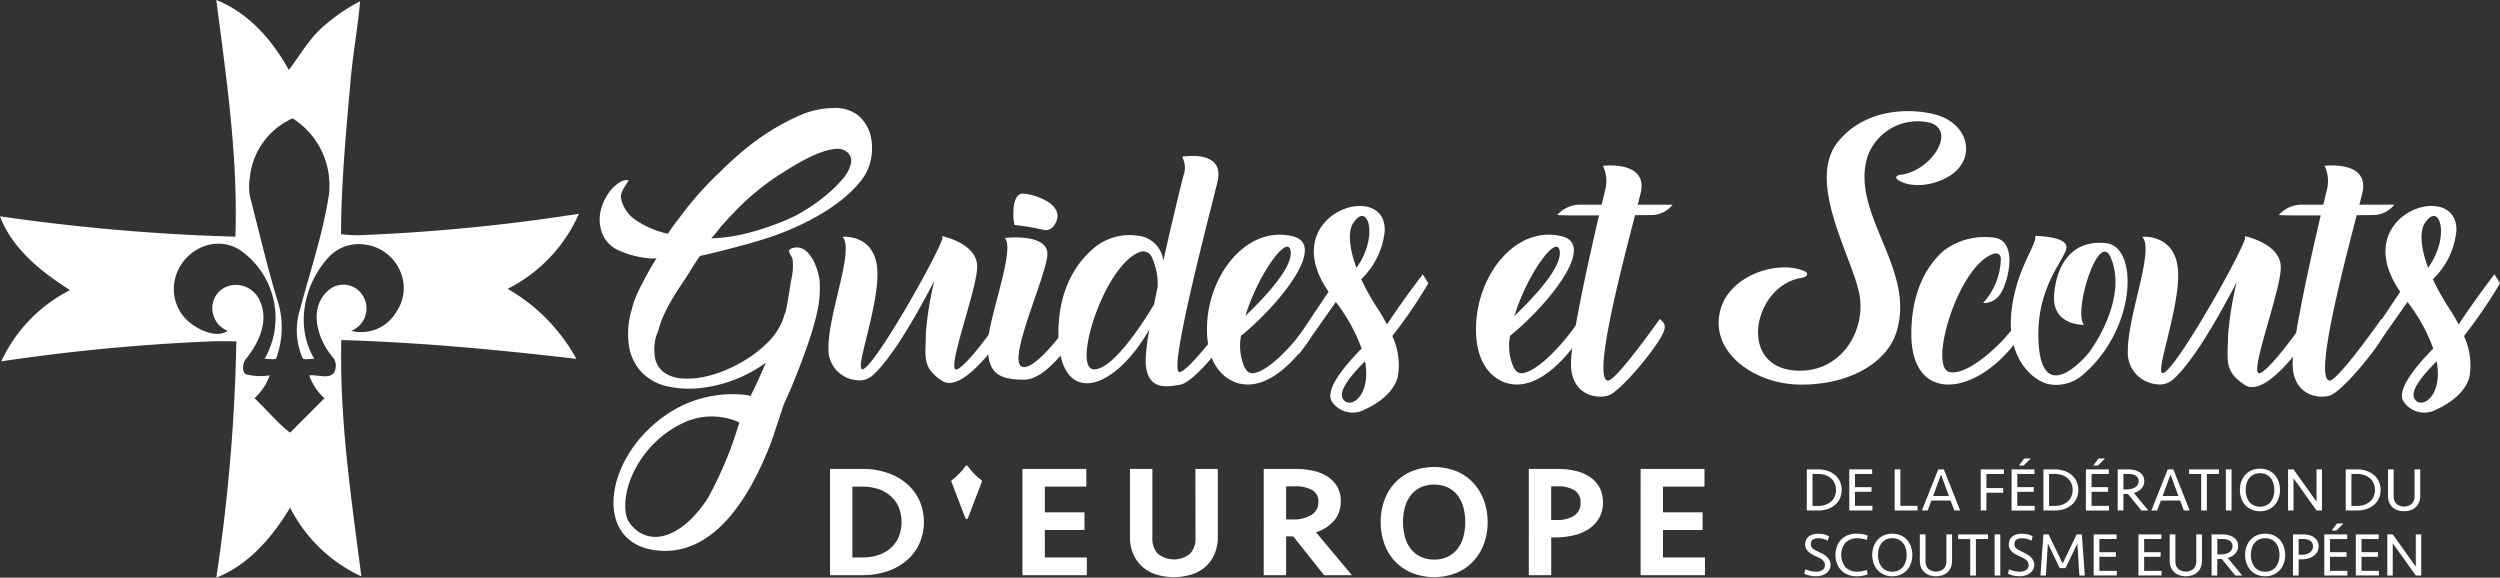 <svg xmlns="http://www.w3.org/2000/svg" xmlns:xlink="http://www.w3.org/1999/xlink" id="logo-white-scouts" width="279.013" height="64.469" viewBox="0 0 279.013 64.469"><rect x="0" y="0" width="279.013" height="64.469" fill="#333333" stroke="none"/><defs><clipPath id="clip-path"><rect id="Rectangle_41" data-name="Rectangle 41" width="279.013" height="64.469" fill="none"></rect></clipPath></defs><g id="Groupe_33" data-name="Groupe 33" transform="translate(0 0)" clip-path="url(#clip-path)"><path id="Trac&#xE9;_247" data-name="Trac&#xE9; 247" d="M64.328,40.046a20.342,20.342,0,0,0-7.669-7.811,17.087,17.087,0,0,0,7.953-8.378,211.634,211.634,0,0,1-23.717,2.361,14.322,14.322,0,0,1-2.837-.089c.027-5.705.555-11.324,1.059-17.047.265-3.019.81-5.948,1.071-8.939a19.147,19.147,0,0,0-3.669,2.444c-1.87,1.459-2.919,3.428-4.284,5.224C30.412,4.489,27.744,1.434,24.14,0c1.131,8.754,2.437,17.571,2.131,26.413A226.308,226.308,0,0,1,0,24.141c1.388,3.65,4.6,6.194,7.811,8.237A16.92,16.92,0,0,0,.143,40.329a218.875,218.875,0,0,1,23.291-2.223c.986-.04,1.7-.014,2.944-.014A200.526,200.526,0,0,1,24.14,64.47c3.626-1.432,6.264-4.536,8.237-7.809a16.917,16.917,0,0,0,7.953,7.667c-1.132-8.753-2.45-17.5-2.238-26.376,8.746.254,17.55,1.081,26.235,2.1m-27.084-.051a1.574,1.574,0,0,1,0,1.654c-.636.665-1.791.135-2.734.243a6.4,6.4,0,0,0,1.7,2.555l-3.835,3.834C30.9,47.159,29.756,45.7,28.4,44.447a6.412,6.412,0,0,0,1.7-2.555,6.5,6.5,0,0,1-2.641-.119c-.512-.245-.345-1.295-.076-1.628,1.515-1.876,2.618-4.245,1.66-6.463a2.916,2.916,0,0,0-3.2-1.848,2.586,2.586,0,0,0-2.094,3.089,2.721,2.721,0,0,0,1.662,2c-1.109.742-2.73.132-3.8-.609a4.812,4.812,0,0,1-2.155-4.786c.525-3.4,4.355-5.511,7.335-3.62a9.2,9.2,0,0,1,2.743,12.14c.473,0,1.21.118,1.287-.058a9.884,9.884,0,0,0,.045-6.773c-1.117-3.758-1.952-7.361-2.945-11.19a6.094,6.094,0,0,1-.028-2.278,8.078,8.078,0,0,1,4.767-6.539,8.851,8.851,0,0,1,4.032,8.649c-.7,4.4-2.065,8.335-3.2,12.647a7.733,7.733,0,0,0,.29,5.478c.1.195.818.064,1.293.064-2.159-3.637-1.173-8.3,1.594-11.331a4.632,4.632,0,0,1,4.221-1.4A4.929,4.929,0,0,1,44.716,30.4a4.63,4.63,0,0,1-.46,4.363,4.53,4.53,0,0,1-5.062,2.162,2.687,2.687,0,0,0,1.272-3.972,2.528,2.528,0,0,0-3.657-.677c-2.5,1.97-1.44,5.569.435,7.722" transform="translate(0 0)" fill="#fff"></path><path id="Trac&#xE9;_248" data-name="Trac&#xE9; 248" d="M290.874,75.566h1.275a3.175,3.175,0,0,1,1.075.173,2.472,2.472,0,0,1,.827.478,2.1,2.1,0,0,1,.531.727,2.351,2.351,0,0,1,0,1.832,2.088,2.088,0,0,1-.531.726,2.473,2.473,0,0,1-.827.479,3.175,3.175,0,0,1-1.075.172h-1.275Zm1.275,4.077a2.438,2.438,0,0,0,.776-.121,1.88,1.88,0,0,0,.63-.347,1.621,1.621,0,0,0,.424-.558,1.918,1.918,0,0,0,0-1.512,1.615,1.615,0,0,0-.424-.562,1.892,1.892,0,0,0-.63-.347,2.438,2.438,0,0,0-.776-.121h-.641v3.567Z" transform="translate(-89.225 -23.18)" fill="#fff"></path><path id="Trac&#xE9;_249" data-name="Trac&#xE9; 249" d="M297.714,75.565h2.557v.516h-1.923v1.468h1.841v.516h-1.841v1.57h1.944v.516h-2.578Z" transform="translate(-91.323 -23.18)" fill="#fff"></path><path id="Trac&#xE9;_250" data-name="Trac&#xE9; 250" d="M305.656,75.565v4.071h1.916v.516h-2.55V75.565Z" transform="translate(-93.565 -23.18)" fill="#fff"></path><path id="Trac&#xE9;_251" data-name="Trac&#xE9; 251" d="M313.671,80.152h-.648l-.421-1.109h-2.144l-.413,1.109H309.4l1.827-4.587h.62Zm-3.019-1.619h1.764l-.883-2.39Z" transform="translate(-94.907 -23.18)" fill="#fff"></path><path id="Trac&#xE9;_252" data-name="Trac&#xE9; 252" d="M318.873,80.152V75.565h2.585v.516h-1.951v1.571h1.868v.516h-1.868v1.983Z" transform="translate(-97.813 -23.179)" fill="#fff"></path><path id="Trac&#xE9;_253" data-name="Trac&#xE9; 253" d="M323.845,75.026H326.4v.516h-1.923V77.01h1.84v.516h-1.84V79.1h1.943v.516h-2.578Zm.827-.433.58-.785h.73l-.792.785Z" transform="translate(-99.339 -22.641)" fill="#fff"></path><path id="Trac&#xE9;_254" data-name="Trac&#xE9; 254" d="M328.966,75.566h1.275a3.175,3.175,0,0,1,1.075.173,2.472,2.472,0,0,1,.827.478,2.1,2.1,0,0,1,.531.727,2.343,2.343,0,0,1,0,1.832,2.089,2.089,0,0,1-.531.726,2.473,2.473,0,0,1-.827.479,3.175,3.175,0,0,1-1.075.172h-1.275Zm1.275,4.077a2.438,2.438,0,0,0,.776-.121,1.9,1.9,0,0,0,.631-.347,1.628,1.628,0,0,0,.424-.558,1.918,1.918,0,0,0,0-1.512,1.622,1.622,0,0,0-.424-.562,1.908,1.908,0,0,0-.631-.347,2.438,2.438,0,0,0-.776-.121H329.6v3.567Z" transform="translate(-100.909 -23.18)" fill="#fff"></path><path id="Trac&#xE9;_255" data-name="Trac&#xE9; 255" d="M335.806,75.026h2.557v.516H336.44V77.01h1.84v.516h-1.84V79.1h1.943v.516h-2.578Zm.827-.433.58-.785h.73l-.792.785Z" transform="translate(-103.008 -22.641)" fill="#fff"></path><path id="Trac&#xE9;_256" data-name="Trac&#xE9; 256" d="M341.56,80.152h-.634V75.565h1.192a2.748,2.748,0,0,1,.693.083,1.8,1.8,0,0,1,.562.245,1.19,1.19,0,0,1,.379.406,1.13,1.13,0,0,1,.137.562,1.211,1.211,0,0,1-.306.826,1.749,1.749,0,0,1-.858.51l1.62,1.956h-.779l-1.5-1.846-.1,0c-.046,0-.094,0-.144,0h-.262Zm1.7-3.278a.7.7,0,0,0-.094-.369.693.693,0,0,0-.251-.247,1.224,1.224,0,0,0-.365-.138,2.052,2.052,0,0,0-.434-.044h-.552V77.8h.317a2.528,2.528,0,0,0,.541-.055,1.394,1.394,0,0,0,.437-.169.861.861,0,0,0,.293-.289.785.785,0,0,0,.107-.417" transform="translate(-104.578 -23.18)" fill="#fff"></path><path id="Trac&#xE9;_257" data-name="Trac&#xE9; 257" d="M350.619,80.152h-.648l-.421-1.109h-2.144l-.413,1.109h-.648l1.827-4.587h.62ZM347.6,78.534h1.764l-.883-2.39Z" transform="translate(-106.24 -23.18)" fill="#fff"></path><path id="Trac&#xE9;_258" data-name="Trac&#xE9; 258" d="M355.747,75.565v.516H354.4v4.071h-.634V76.082h-1.35v-.516Z" transform="translate(-108.101 -23.18)" fill="#fff"></path><rect id="Rectangle_39" data-name="Rectangle 39" width="0.634" height="4.587" transform="translate(248.418 52.386)" fill="#fff"></rect><path id="Trac&#xE9;_259" data-name="Trac&#xE9; 259" d="M362.834,80.2a2.278,2.278,0,0,1-.958-.193,2.052,2.052,0,0,1-.7-.516,2.243,2.243,0,0,1-.431-.758,2.873,2.873,0,0,1,0-1.818,2.249,2.249,0,0,1,.431-.758,2.061,2.061,0,0,1,.7-.516,2.478,2.478,0,0,1,1.916,0,2.061,2.061,0,0,1,.7.516,2.235,2.235,0,0,1,.43.758,2.86,2.86,0,0,1,0,1.818,2.229,2.229,0,0,1-.43.758,2.052,2.052,0,0,1-.7.516,2.278,2.278,0,0,1-.958.193m0-.51a1.609,1.609,0,0,0,.7-.144,1.394,1.394,0,0,0,.5-.4,1.783,1.783,0,0,0,.3-.6,2.593,2.593,0,0,0,0-1.454,1.747,1.747,0,0,0-.3-.592,1.438,1.438,0,0,0-.5-.4,1.714,1.714,0,0,0-1.392,0,1.438,1.438,0,0,0-.5.4,1.746,1.746,0,0,0-.3.592,2.61,2.61,0,0,0,0,1.454,1.782,1.782,0,0,0,.3.6,1.394,1.394,0,0,0,.5.4,1.607,1.607,0,0,0,.7.144" transform="translate(-110.611 -23.143)" fill="#fff"></path><path id="Trac&#xE9;_260" data-name="Trac&#xE9; 260" d="M371.527,80.152l-2.571-3.6v3.6h-.607V75.565h.607l2.571,3.6v-3.6h.607v4.587Z" transform="translate(-112.99 -23.179)" fill="#fff"></path><path id="Trac&#xE9;_261" data-name="Trac&#xE9; 261" d="M377.636,75.566h1.275a3.175,3.175,0,0,1,1.075.173,2.472,2.472,0,0,1,.827.478,2.1,2.1,0,0,1,.531.727,2.343,2.343,0,0,1,0,1.832,2.089,2.089,0,0,1-.531.726,2.473,2.473,0,0,1-.827.479,3.175,3.175,0,0,1-1.075.172h-1.275Zm1.275,4.077a2.438,2.438,0,0,0,.776-.121,1.9,1.9,0,0,0,.631-.347,1.628,1.628,0,0,0,.424-.558,1.918,1.918,0,0,0,0-1.512,1.622,1.622,0,0,0-.424-.562,1.908,1.908,0,0,0-.631-.347,2.438,2.438,0,0,0-.776-.121h-.641v3.567Z" transform="translate(-115.839 -23.18)" fill="#fff"></path><path id="Trac&#xE9;_262" data-name="Trac&#xE9; 262" d="M387.4,75.565h.634v2.962a1.9,1.9,0,0,1-.117.672,1.537,1.537,0,0,1-.345.544,1.592,1.592,0,0,1-.562.362,2.36,2.36,0,0,1-1.551,0,1.589,1.589,0,0,1-.562-.362,1.529,1.529,0,0,1-.345-.544,1.916,1.916,0,0,1-.116-.672V75.565h.634v2.989a1.2,1.2,0,0,0,.293.84,1.337,1.337,0,0,0,1.744,0,1.207,1.207,0,0,0,.293-.84Z" transform="translate(-117.925 -23.18)" fill="#fff"></path><path id="Trac&#xE9;_263" data-name="Trac&#xE9; 263" d="M293.4,89.392a1.087,1.087,0,0,1-.128.53,1.26,1.26,0,0,1-.345.4,1.622,1.622,0,0,1-.51.254,2.151,2.151,0,0,1-.631.089,3.506,3.506,0,0,1-.679-.069,2.708,2.708,0,0,1-.638-.207l.124-.5a3.2,3.2,0,0,0,.562.193,2.551,2.551,0,0,0,.616.076,1.255,1.255,0,0,0,.724-.189.625.625,0,0,0,.276-.548.689.689,0,0,0-.079-.341.923.923,0,0,0-.217-.254,1.641,1.641,0,0,0-.321-.2c-.121-.059-.252-.121-.39-.186q-.234-.11-.451-.23a1.937,1.937,0,0,1-.383-.276,1.278,1.278,0,0,1-.266-.351,1,1,0,0,1-.1-.458,1.215,1.215,0,0,1,.107-.523,1.024,1.024,0,0,1,.3-.379,1.331,1.331,0,0,1,.462-.227,2.18,2.18,0,0,1,.593-.076,2.73,2.73,0,0,1,.645.076,2.383,2.383,0,0,1,.548.2l-.117.5a2.425,2.425,0,0,0-.5-.193,2.227,2.227,0,0,0-.573-.075q-.834,0-.834.647a.693.693,0,0,0,.042.252.571.571,0,0,0,.134.2,1.1,1.1,0,0,0,.248.179c.1.058.228.123.376.2s.3.153.469.238a2.4,2.4,0,0,1,.455.3,1.589,1.589,0,0,1,.345.41,1.05,1.05,0,0,1,.138.544" transform="translate(-89.1 -26.354)" fill="#fff"></path><path id="Trac&#xE9;_264" data-name="Trac&#xE9; 264" d="M297.872,85.914a3.821,3.821,0,0,1,.648.058,2.63,2.63,0,0,1,.565.155l-.1.489a3.4,3.4,0,0,0-.5-.134,2.8,2.8,0,0,0-.531-.052,1.818,1.818,0,0,0-1.344.483,2.209,2.209,0,0,0,0,2.754,1.818,1.818,0,0,0,1.344.483,2.8,2.8,0,0,0,.531-.052,3.483,3.483,0,0,0,.5-.134l.1.489a2.593,2.593,0,0,1-.565.155,3.754,3.754,0,0,1-.648.059,2.691,2.691,0,0,1-1.01-.179,2.113,2.113,0,0,1-.747-.5,2.163,2.163,0,0,1-.466-.75,2.877,2.877,0,0,1,0-1.9,2.169,2.169,0,0,1,.466-.751,2.111,2.111,0,0,1,.747-.5,2.691,2.691,0,0,1,1.01-.179" transform="translate(-90.64 -26.354)" fill="#fff"></path><path id="Trac&#xE9;_265" data-name="Trac&#xE9; 265" d="M303.644,90.666a2.278,2.278,0,0,1-.958-.193,2.052,2.052,0,0,1-.7-.516,2.242,2.242,0,0,1-.431-.758,2.873,2.873,0,0,1,0-1.818,2.248,2.248,0,0,1,.431-.758,2.061,2.061,0,0,1,.7-.516,2.478,2.478,0,0,1,1.916,0,2.068,2.068,0,0,1,.7.516,2.249,2.249,0,0,1,.431.758,2.86,2.86,0,0,1,0,1.818,2.242,2.242,0,0,1-.431.758,2.059,2.059,0,0,1-.7.516,2.278,2.278,0,0,1-.958.193m0-.51a1.607,1.607,0,0,0,.7-.144,1.4,1.4,0,0,0,.5-.4,1.809,1.809,0,0,0,.3-.6,2.609,2.609,0,0,0,0-1.454,1.772,1.772,0,0,0-.3-.592,1.438,1.438,0,0,0-.5-.4,1.714,1.714,0,0,0-1.392,0,1.438,1.438,0,0,0-.5.4,1.746,1.746,0,0,0-.3.592,2.593,2.593,0,0,0,0,1.454,1.783,1.783,0,0,0,.3.6,1.394,1.394,0,0,0,.5.4,1.607,1.607,0,0,0,.7.144" transform="translate(-92.455 -26.354)" fill="#fff"></path><path id="Trac&#xE9;_266" data-name="Trac&#xE9; 266" d="M312.033,86.033h.634v2.962a1.885,1.885,0,0,1-.117.672,1.536,1.536,0,0,1-.344.544,1.592,1.592,0,0,1-.562.362,2.36,2.36,0,0,1-1.551,0,1.589,1.589,0,0,1-.562-.362,1.529,1.529,0,0,1-.345-.544,1.917,1.917,0,0,1-.117-.672V86.033h.634v2.989a1.2,1.2,0,0,0,.293.84,1.336,1.336,0,0,0,1.744,0,1.207,1.207,0,0,0,.293-.84Z" transform="translate(-94.806 -26.391)" fill="#fff"></path><path id="Trac&#xE9;_267" data-name="Trac&#xE9; 267" d="M318.57,86.033v.516h-1.351v4.071h-.634V86.55h-1.35v-.516Z" transform="translate(-96.697 -26.391)" fill="#fff"></path><rect id="Rectangle_40" data-name="Rectangle 40" width="0.634" height="4.587" transform="translate(222.61 59.643)" fill="#fff"></rect><path id="Trac&#xE9;_268" data-name="Trac&#xE9; 268" d="M326.188,89.392a1.1,1.1,0,0,1-.128.53,1.26,1.26,0,0,1-.345.4,1.623,1.623,0,0,1-.51.254,2.151,2.151,0,0,1-.631.089,3.506,3.506,0,0,1-.679-.069,2.708,2.708,0,0,1-.638-.207l.124-.5a3.214,3.214,0,0,0,.562.193,2.566,2.566,0,0,0,.618.076,1.258,1.258,0,0,0,.724-.189.626.626,0,0,0,.275-.548.689.689,0,0,0-.079-.341.922.922,0,0,0-.217-.254,1.641,1.641,0,0,0-.321-.2c-.121-.059-.252-.121-.39-.186q-.234-.11-.451-.23a1.917,1.917,0,0,1-.383-.276,1.264,1.264,0,0,1-.266-.351,1,1,0,0,1-.1-.458,1.215,1.215,0,0,1,.107-.523,1.024,1.024,0,0,1,.3-.379,1.325,1.325,0,0,1,.462-.227,2.18,2.18,0,0,1,.593-.076,2.73,2.73,0,0,1,.645.076,2.413,2.413,0,0,1,.548.2l-.118.5a2.425,2.425,0,0,0-.5-.193,2.227,2.227,0,0,0-.573-.075q-.834,0-.834.647a.693.693,0,0,0,.042.252.588.588,0,0,0,.134.2,1.109,1.109,0,0,0,.249.179c.1.058.228.123.375.2s.3.153.469.238a2.4,2.4,0,0,1,.455.3,1.6,1.6,0,0,1,.345.41,1.05,1.05,0,0,1,.138.544" transform="translate(-99.159 -26.354)" fill="#fff"></path><path id="Trac&#xE9;_269" data-name="Trac&#xE9; 269" d="M332.534,86.033h.572l.331,4.587h-.606l-.221-3.574-1.323,2.748h-.648l-1.323-2.748-.22,3.574h-.607l.331-4.587h.572l1.572,3.244Z" transform="translate(-100.763 -26.391)" fill="#fff"></path><path id="Trac&#xE9;_270" data-name="Trac&#xE9; 270" d="M337.059,86.033h2.557v.516h-1.923v1.468h1.841v.516h-1.841V90.1h1.944v.516h-2.578Z" transform="translate(-103.392 -26.391)" fill="#fff"></path><path id="Trac&#xE9;_271" data-name="Trac&#xE9; 271" d="M344.268,86.033h2.557v.516H344.9v1.468h1.841v.516H344.9V90.1h1.944v.516h-2.578Z" transform="translate(-105.603 -26.391)" fill="#fff"></path><path id="Trac&#xE9;_272" data-name="Trac&#xE9; 272" d="M352.263,86.033h.634v2.962a1.9,1.9,0,0,1-.117.672,1.538,1.538,0,0,1-.345.544,1.592,1.592,0,0,1-.562.362,2.36,2.36,0,0,1-1.551,0,1.589,1.589,0,0,1-.562-.362,1.529,1.529,0,0,1-.345-.544,1.917,1.917,0,0,1-.116-.672V86.033h.634v2.989a1.2,1.2,0,0,0,.293.84,1.337,1.337,0,0,0,1.744,0,1.207,1.207,0,0,0,.293-.84Z" transform="translate(-107.147 -26.391)" fill="#fff"></path><path id="Trac&#xE9;_273" data-name="Trac&#xE9; 273" d="M356.674,90.62h-.634V86.033h1.192a2.748,2.748,0,0,1,.693.083,1.8,1.8,0,0,1,.562.245,1.191,1.191,0,0,1,.379.406,1.131,1.131,0,0,1,.137.562,1.215,1.215,0,0,1-.306.826,1.748,1.748,0,0,1-.858.51l1.62,1.956h-.779l-1.5-1.846-.1,0c-.046,0-.094,0-.144,0h-.262Zm1.7-3.278a.682.682,0,0,0-.345-.616,1.224,1.224,0,0,0-.365-.138,2.054,2.054,0,0,0-.435-.044h-.551v1.728h.317a2.527,2.527,0,0,0,.541-.055,1.4,1.4,0,0,0,.437-.169.861.861,0,0,0,.293-.289.784.784,0,0,0,.107-.417" transform="translate(-109.214 -26.391)" fill="#fff"></path><path id="Trac&#xE9;_274" data-name="Trac&#xE9; 274" d="M363.67,90.666a2.278,2.278,0,0,1-.958-.193,2.052,2.052,0,0,1-.7-.516,2.243,2.243,0,0,1-.431-.758,2.873,2.873,0,0,1,0-1.818,2.249,2.249,0,0,1,.431-.758,2.061,2.061,0,0,1,.7-.516,2.478,2.478,0,0,1,1.916,0,2.061,2.061,0,0,1,.7.516,2.236,2.236,0,0,1,.43.758,2.86,2.86,0,0,1,0,1.818,2.229,2.229,0,0,1-.43.758,2.052,2.052,0,0,1-.7.516,2.278,2.278,0,0,1-.958.193m0-.51a1.609,1.609,0,0,0,.7-.144,1.394,1.394,0,0,0,.5-.4,1.783,1.783,0,0,0,.3-.6,2.593,2.593,0,0,0,0-1.454,1.746,1.746,0,0,0-.3-.592,1.438,1.438,0,0,0-.5-.4,1.714,1.714,0,0,0-1.392,0,1.438,1.438,0,0,0-.5.4,1.745,1.745,0,0,0-.3.592,2.61,2.61,0,0,0,0,1.454,1.782,1.782,0,0,0,.3.6,1.394,1.394,0,0,0,.5.4,1.607,1.607,0,0,0,.7.144" transform="translate(-110.868 -26.354)" fill="#fff"></path><path id="Trac&#xE9;_275" data-name="Trac&#xE9; 275" d="M372,87.377a1.221,1.221,0,0,1-.145.6,1.346,1.346,0,0,1-.4.451,1.937,1.937,0,0,1-.61.286,2.737,2.737,0,0,1-.758.1h-.317v1.811h-.634V86.034h1.11a2.749,2.749,0,0,1,.693.082,1.682,1.682,0,0,1,.559.252,1.2,1.2,0,0,1,.372.42,1.229,1.229,0,0,1,.135.589m-.634-.007a.757.757,0,0,0-.089-.383.74.74,0,0,0-.245-.254,1.1,1.1,0,0,0-.365-.145,2.139,2.139,0,0,0-.445-.044h-.455V88.3h.338a1.94,1.94,0,0,0,.507-.062,1.241,1.241,0,0,0,.4-.182.861.861,0,0,0,.261-.293.811.811,0,0,0,.094-.393" transform="translate(-113.231 -26.391)" fill="#fff"></path><path id="Trac&#xE9;_276" data-name="Trac&#xE9; 276" d="M374.186,85.494h2.557v.516H374.82v1.468h1.84v.516h-1.84v1.57h1.943v.516h-2.578Zm.827-.433.58-.785h.73l-.792.785Z" transform="translate(-114.781 -25.851)" fill="#fff"></path><path id="Trac&#xE9;_277" data-name="Trac&#xE9; 277" d="M379.257,86.033h2.557v.516h-1.923v1.468h1.841v.516h-1.841V90.1h1.944v.516h-2.578Z" transform="translate(-116.336 -26.391)" fill="#fff"></path><path id="Trac&#xE9;_278" data-name="Trac&#xE9; 278" d="M387.506,90.62l-2.571-3.6v3.6h-.607V86.033h.607l2.571,3.6v-3.6h.607V90.62Z" transform="translate(-117.892 -26.391)" fill="#fff"></path><path id="Trac&#xE9;_279" data-name="Trac&#xE9; 279" d="M154.978,74.995a7.6,7.6,0,0,0,1.53,1.579.147.147,0,0,1,.05.172L155,80.818a.149.149,0,0,1-.278,0l-1.561-4.072a.148.148,0,0,1,.05-.172,7.563,7.563,0,0,0,1.53-1.579.148.148,0,0,1,.241,0" transform="translate(-46.978 -22.986)" fill="#fff"></path><path id="Trac&#xE9;_280" data-name="Trac&#xE9; 280" d="M133.623,75.491h3.583a8.584,8.584,0,0,1,2.843.445,6.51,6.51,0,0,1,2.174,1.237,5.479,5.479,0,0,1,1.39,1.879,5.966,5.966,0,0,1,0,4.736,5.477,5.477,0,0,1-1.39,1.879,6.474,6.474,0,0,1-2.174,1.237,8.566,8.566,0,0,1-2.843.445h-3.583Zm3.636,9.883a5.481,5.481,0,0,0,1.747-.268,3.97,3.97,0,0,0,1.381-.778,3.5,3.5,0,0,0,.9-1.244,4.471,4.471,0,0,0,0-3.327,3.5,3.5,0,0,0-.9-1.243,3.959,3.959,0,0,0-1.381-.778,5.461,5.461,0,0,0-1.747-.269h-1.14v7.907Z" transform="translate(-40.989 -23.157)" fill="#fff"></path><path id="Trac&#xE9;_281" data-name="Trac&#xE9; 281" d="M164.6,75.491h7.129v1.976H167.1v2.867h4.42v1.976H167.1v3.063h4.688v1.977H164.6Z" transform="translate(-50.491 -23.157)" fill="#fff"></path><path id="Trac&#xE9;_282" data-name="Trac&#xE9; 282" d="M189.212,75.491h2.5v7.586a4.833,4.833,0,0,1-.338,1.843,3.994,3.994,0,0,1-.963,1.416,4.253,4.253,0,0,1-1.541.908,6.791,6.791,0,0,1-4.126,0,4.264,4.264,0,0,1-1.533-.908,3.983,3.983,0,0,1-.962-1.416,4.82,4.82,0,0,1-.339-1.843V75.491h2.5V83.2a2.436,2.436,0,0,0,.607,1.757,2.876,2.876,0,0,0,3.6,0,2.438,2.438,0,0,0,.606-1.757Z" transform="translate(-55.799 -23.157)" fill="#fff"></path><path id="Trac&#xE9;_283" data-name="Trac&#xE9; 283" d="M212.039,79.105a3.232,3.232,0,0,1-.713,2.128,4.473,4.473,0,0,1-2.05,1.327l4.01,4.79h-3.1l-3.44-4.327h-.8V87.35h-2.5V75.49H207a8.733,8.733,0,0,1,2.031.223,4.812,4.812,0,0,1,1.6.677,3.261,3.261,0,0,1,1.043,1.131,3.223,3.223,0,0,1,.374,1.585m-2.5.053a1.406,1.406,0,0,0-.713-1.318,3.7,3.7,0,0,0-1.854-.41h-1.034v3.7h.748a3.805,3.805,0,0,0,2.068-.5,1.639,1.639,0,0,0,.784-1.478" transform="translate(-62.407 -23.156)" fill="#fff"></path><path id="Trac&#xE9;_284" data-name="Trac&#xE9; 284" d="M234.209,81.327a6.952,6.952,0,0,1-.4,2.377,5.8,5.8,0,0,1-1.158,1.95,5.434,5.434,0,0,1-1.871,1.326,6.825,6.825,0,0,1-5.079,0,5.514,5.514,0,0,1-1.881-1.326,5.619,5.619,0,0,1-1.158-1.95,7.382,7.382,0,0,1,0-4.745A5.6,5.6,0,0,1,223.818,77a5.525,5.525,0,0,1,1.881-1.327,6.834,6.834,0,0,1,5.079,0A5.445,5.445,0,0,1,232.649,77a5.785,5.785,0,0,1,1.158,1.959,6.975,6.975,0,0,1,.4,2.368m-5.97,4.184a3.412,3.412,0,0,0,1.524-.32,3.1,3.1,0,0,0,1.088-.882,3.807,3.807,0,0,0,.65-1.326,6.53,6.53,0,0,0,0-3.312,3.816,3.816,0,0,0-.65-1.327,3.093,3.093,0,0,0-1.088-.881,3.777,3.777,0,0,0-3.048,0,3.085,3.085,0,0,0-1.087.881,3.792,3.792,0,0,0-.65,1.327,6.509,6.509,0,0,0,0,3.312,3.783,3.783,0,0,0,.65,1.326,3.087,3.087,0,0,0,1.087.882,3.41,3.41,0,0,0,1.524.32" transform="translate(-68.18 -23.062)" fill="#fff"></path><path id="Trac&#xE9;_285" data-name="Trac&#xE9; 285" d="M254.395,79.23a3.436,3.436,0,0,1-.41,1.71,3.623,3.623,0,0,1-1.123,1.22,5.122,5.122,0,0,1-1.684.73,8.633,8.633,0,0,1-2.076.241h-.481v4.22h-2.5V75.49h3.244a8.422,8.422,0,0,1,1.988.223,4.817,4.817,0,0,1,1.6.686,3.321,3.321,0,0,1,1.06,1.166,3.428,3.428,0,0,1,.383,1.665m-2.5,0a1.5,1.5,0,0,0-.686-1.362,3.441,3.441,0,0,0-1.862-.437h-.731v3.758h.606a3.473,3.473,0,0,0,1.961-.481,1.66,1.66,0,0,0,.713-1.478" transform="translate(-75.498 -23.156)" fill="#fff"></path><path id="Trac&#xE9;_286" data-name="Trac&#xE9; 286" d="M264.121,75.491h7.129v1.976h-4.634v2.867h4.42v1.976h-4.42v3.063H271.3v1.977h-7.183Z" transform="translate(-81.019 -23.157)" fill="#fff"></path><path id="Trac&#xE9;_287" data-name="Trac&#xE9; 287" d="M320.8,47.4a1.022,1.022,0,0,1-.1.439C316.3,55.719,307.7,57.536,307.7,48.993c0-4.982,1.909-7.83,3.649-9.338a7.641,7.641,0,0,1,5.673-1.411c2.648.429,1.47,5.125.556,6.343a2.147,2.147,0,0,1-1.868.935,7.569,7.569,0,0,0,1.981-4.95.574.574,0,0,0-.733-.565c-4.024,1.19-7.459,12.811-4.954,13.233,2.2.37,6.107-3.48,7.177-5.124,1.114-1.707,1.628-1.29,1.628-.712" transform="translate(-94.385 -11.707)" fill="#fff"></path><path id="Trac&#xE9;_288" data-name="Trac&#xE9; 288" d="M326.452,37.979s3.578.018,3.474,1.311-3.61,4.548-3.087,10.962c.507,6.22,4.636,1.905,5.49.875.777-.938,4.42-6.4,2.533-10.753-1.352-3.113-4.213,6.082-2.98,7.532,0,0-3.612.11-3.332-3.373s2.105-6.2,5.867-5.732c3.519.435,3.385,9.532-2.687,14.7a4.486,4.486,0,0,1-3.983.98c-2.149-.674-4.526-3.468-3.941-8.225s2.81-7.211,2.646-8.276" transform="translate(-99.299 -11.65)" fill="#fff"></path><path id="Trac&#xE9;_289" data-name="Trac&#xE9; 289" d="M219.264,47.671a7.711,7.711,0,0,1,.609,4.57c-.406,1.626-2.089,2.922-3.624,3.6a2.8,2.8,0,0,1-3.679-.783c-.868-1.155.866-3.536,3.267-5.988a19.149,19.149,0,0,0-2.876-5.2c-1.316,1.893-4.108,5.836-4.108,5.836l-.623-1.131s2.491-3.684,3.92-5.846c-6.01-8.653,6.4-12.656,6.27-6.824a8.633,8.633,0,0,1-2.627,5.43,26.971,26.971,0,0,0,1.938,3.436,17.877,17.877,0,0,1,.938,1.615c1.986-3.011,4-5.6,4-5.6l.618,1a54.121,54.121,0,0,1-4.022,5.888m-3.046,2.815c-1.782,1.784-2.944,3.339-2.481,4.171.716,1.285,3.213-.2,2.481-4.171m-.954-10.428c2.566-3.579,1.231-7.6-.415-4.9-.452.742-.519,2.409.415,4.9" transform="translate(-63.875 -10.172)" fill="#fff"></path><path id="Trac&#xE9;_290" data-name="Trac&#xE9; 290" d="M391.786,47.671a7.711,7.711,0,0,1,.609,4.57c-.406,1.626-2.089,2.922-3.624,3.6a2.8,2.8,0,0,1-3.679-.783c-.868-1.155.866-3.536,3.267-5.988a19.15,19.15,0,0,0-2.876-5.2c-1.316,1.893-4.108,5.836-4.108,5.836l-.623-1.131s2.491-3.684,3.92-5.846c-6.01-8.653,6.4-12.656,6.27-6.824a8.633,8.633,0,0,1-2.627,5.43,26.971,26.971,0,0,0,1.938,3.436,17.876,17.876,0,0,1,.938,1.615c1.986-3.011,4-5.6,4-5.6l.618,1a54.121,54.121,0,0,1-4.022,5.888m-3.046,2.815c-1.782,1.784-2.944,3.339-2.481,4.171.716,1.285,3.213-.2,2.481-4.171m-.954-10.428c2.566-3.579,1.231-7.6-.415-4.9-.452.742-.519,2.409.415,4.9" transform="translate(-116.795 -10.172)" fill="#fff"></path><path id="Trac&#xE9;_291" data-name="Trac&#xE9; 291" d="M375.561,32.189c-1.526,5.893-4.76,18.243-3.041,18.458.885.111,5.8-6.879,5.8-6.879.44.439.945.67.087,2.119-1.2,2.023-4.553,5.964-5.793,6.411-1.138.41-4.206.128-4.206-3.57,0-2.544,1.877-11.172,3.134-16.516-2.431.008-4.557,0-4.664-.053a3.42,3.42,0,0,1,2.555-1.147h2.4c.15-.623.288-1.192.4-1.657a3.939,3.939,0,0,0-.256-2.677s5.1-.636,4.207,3.059c-.073.3-.183.738-.323,1.274h3.893a3.009,3.009,0,0,1-2.347,1.162l-1.85.015" transform="translate(-112.54 -8.171)" fill="#fff"></path><path id="Trac&#xE9;_292" data-name="Trac&#xE9; 292" d="M259.383,32.189c-1.526,5.893-4.76,18.243-3.041,18.458.885.111,5.8-6.879,5.8-6.879.44.439.945.67.087,2.119-1.2,2.023-4.553,5.964-5.793,6.411-1.138.41-4.206.128-4.206-3.57,0-2.544,1.877-11.172,3.134-16.516-2.431.008-4.557,0-4.664-.053a3.42,3.42,0,0,1,2.555-1.147h2.4c.15-.623.288-1.192.4-1.657a3.939,3.939,0,0,0-.256-2.677s5.1-.636,4.207,3.059c-.073.3-.183.738-.323,1.274h3.893a3.009,3.009,0,0,1-2.347,1.162l-1.85.015" transform="translate(-76.903 -8.171)" fill="#fff"></path><path id="Trac&#xE9;_293" data-name="Trac&#xE9; 293" d="M363.434,47.426a2.1,2.1,0,0,1-.321,1.077c-1.146,1.929-5.262,7.581-7.5,6.124-2.4-1.567-1.875-2.812-1.875-5.49a38.248,38.248,0,0,1,.972-6c-1.839,3.552-4.758,8.763-7.062,10.844a2.284,2.284,0,0,1-1.958.553,3.528,3.528,0,0,1-3.134-3.721c0-4.016,3.013-11.315,1.606-12.72,0,0,4.016-.4,4.016,4.284s-3.318,12.691-1.2,10.578c2.1-2.1,8.1-12.8,8.652-14.629a.892.892,0,0,0-.016-.3s4.016.8,4.016,3.482-3.784,12.467-2.276,11.783c1.472-.67,5.565-6.7,5.565-6.7Z" transform="translate(-105.08 -11.664)" fill="#fff"></path><path id="Trac&#xE9;_294" data-name="Trac&#xE9; 294" d="M190,43.744a4.184,4.184,0,0,1-.72,1.551c-.894,1.37-3.884,5.14-5.337,5.349-1.2.173-3.817.89-3.817-2.8a24.028,24.028,0,0,1,.419-3.382c-4.153,7.247-10.152,8.6-10.152.418,0-5.007,2.092-7.872,3.836-9.387a6.187,6.187,0,0,1,5.036-1.484,3.166,3.166,0,0,1,2.833,2.81c.844-3.795,1.744-7.525,2.227-9.455A2.576,2.576,0,0,0,184.2,25.2s4.834-.89,3.944,2.8c-.767,3.178-5.357,20.519-4.318,21.2.745.488,5.864-6.394,5.864-6.394Zm-8.533-4.019a7.182,7.182,0,0,0-.688-3.4,1.052,1.052,0,0,0-1.276-.507c-4.03,1.452-7.646,13.107-5.13,13.107,2.109,0,5.4-5.087,6.693-7.242.128-.636.26-1.285.4-1.955" transform="translate(-52.267 -7.703)" fill="#fff"></path><path id="Trac&#xE9;_295" data-name="Trac&#xE9; 295" d="M206.12,48.08a2.624,2.624,0,0,1-.484,1.579c-1.163,1.65-4.191,5.375-7.465,4.781,0,0-3.865-.4-3.865-6.109,0-5.959,4.4-11.626,9.571-10.373,3.986.965-1.713,7.834-5.771,11.112a6,6,0,0,0,.338,3.384c.253.521.558.962,1.373.718,1.269-.38,3.546-2.221,6.106-5.931ZM198.6,46.837c2.239-2.134,5.464-5.579,5.02-7.36-.42-1.678-3.669,2.878-5.02,7.36" transform="translate(-59.603 -11.59)" fill="#fff"></path><path id="Trac&#xE9;_296" data-name="Trac&#xE9; 296" d="M249.43,48.08a2.624,2.624,0,0,1-.484,1.579c-1.163,1.65-4.191,5.375-7.465,4.781,0,0-3.865-.4-3.865-6.109,0-5.959,4.4-11.626,9.571-10.373,3.986.965-1.713,7.834-5.771,11.112a6,6,0,0,0,.338,3.384c.253.521.558.962,1.373.718,1.269-.38,3.546-2.221,6.106-5.931Zm-7.516-1.243c2.239-2.134,5.464-5.579,5.02-7.36-.42-1.678-3.669,2.878-5.02,7.36" transform="translate(-72.888 -11.59)" fill="#fff"></path><path id="Trac&#xE9;_297" data-name="Trac&#xE9; 297" d="M170.931,43.111a8.588,8.588,0,0,1-1.356,2.754c-1.185,1.859-3.97,6.059-6.492,6.07-3.274.015-4.058-1.072-4.071-3.879s3.147-10.694,1.893-11.936c0,0,4.752-.568,4.763,1.771s-4.93,12.675-2.592,12.639c2.066-.031,6.971-7.59,6.971-7.59Zm-8.9-8.44c-.132-.012-.575-3.66,1.021-3.5,1.459.145,4.887,1.339,3.368,3.547a1.112,1.112,0,0,1-1.159.5,26.421,26.421,0,0,0-3.231-.548" transform="translate(-48.776 -9.56)" fill="#fff"></path><path id="Trac&#xE9;_298" data-name="Trac&#xE9; 298" d="M153.667,47.168a2.04,2.04,0,0,1-.313,1.048c-1.114,1.876-5.117,7.373-7.289,5.956-2.333-1.523-1.823-2.734-1.823-5.339A37.178,37.178,0,0,1,145.189,43c-1.789,3.454-4.627,8.521-6.868,10.544a2.221,2.221,0,0,1-1.9.539,3.431,3.431,0,0,1-3.048-3.619c0-3.906,2.93-11,1.563-12.37,0,0,3.905-.391,3.905,4.166S135.61,54.6,137.666,52.544c2.038-2.038,7.877-12.443,8.414-14.226a.856.856,0,0,0-.017-.293s3.906.781,3.906,3.386-3.68,12.124-2.214,11.458c1.432-.652,5.412-6.514,5.412-6.514Z" transform="translate(-40.911 -11.665)" fill="#fff"></path><path id="Trac&#xE9;_299" data-name="Trac&#xE9; 299" d="M296.93,25.009c3.435-.4,6.3-4.819,3.409-5.8a5.933,5.933,0,0,0-7.045,3.756c-1.969,6.4,5.48,12.552,3.216,19.632-1.147,3.587-5.638,5.94-10.937,5.812-5.024-.122-10-3.712-8.677-8.4,1.088-3.854,6.411-5.508,9.329-4.271.659.279.229.682-.3.765-5.407.846-7.3,10.191-.35,10.359,4.505.109,7.291-3.931,6.9-7.954s-6.305-13.022-2.4-17.688c3.314-3.96,8.754-3.594,11.076-2.859,3.653,1.157,4.354,5.2.909,6.99-2.211,1.147-4.437.912-5.419.181-.32-.238-.062-.486.3-.528" transform="translate(-84.871 -5.491)" fill="#fff"></path><path id="Trac&#xE9;_300" data-name="Trac&#xE9; 300" d="M126.528,19.749a4.07,4.07,0,0,0-1.308-1.66,4.2,4.2,0,0,0-2.6-.7,9.713,9.713,0,0,0-3.694.8,25.332,25.332,0,0,0-4.433,2.49,28.987,28.987,0,0,0-2.309,1.791q-1.139.976-2.309,2.148a35.733,35.733,0,0,0-4.155,4.654q-.432.554-.831,1.09t-.738,1.058a10.257,10.257,0,0,1-3.448-1.432,3.938,3.938,0,0,1-1.724-2.279,1.373,1.373,0,0,1,.046-.976,5.367,5.367,0,0,1,.4-.716c.134-.2.231-.342.293-.44s-.02-.146-.246-.146a1.838,1.838,0,0,0-.923.406,4.388,4.388,0,0,0-1.093,1.156,5.868,5.868,0,0,0-.785,1.775A4.338,4.338,0,0,0,96.7,31a3.422,3.422,0,0,0,1.97,2.279,10.508,10.508,0,0,0,3.755.912l.462-.033c-.6.911-1.549,2.687-1.949,3.5a10.474,10.474,0,0,0-.846,2.327,9.059,9.059,0,0,0-.216,4.313,5.476,5.476,0,0,0,1.555,2.783,5.8,5.8,0,0,0,2.8,1.4,11.334,11.334,0,0,0,3.555.163,15.391,15.391,0,0,0,7.3-2.832q-.462,1.074-.923,2.083c-.269.589-.53,1.128-.783,1.634l-.305-.09a13.043,13.043,0,0,0-8.67,1.9c-7.512,4.775-8.854,14.895-1.184,15.452,6.1.444,10.1-5.83,12.555-12.37l1.262-3.815-.012,0c.337-.738.666-1.474.969-2.2q1.062-2.555,1.8-4.72a32.827,32.827,0,0,0,1.077-3.776,13.118,13.118,0,0,0,.216-3.273,7.529,7.529,0,0,0-.523-1.855,4.552,4.552,0,0,0-.738-1.188,1.892,1.892,0,0,0-.831-.57,1.459,1.459,0,0,0-.8-.033.95.95,0,0,0-.461.211.265.265,0,0,0-.046.261,1.5,1.5,0,0,0,.169.342,2.133,2.133,0,0,1,.216.488,6.844,6.844,0,0,1-.139,2.214c-.175.869-.406,2.747-.693,3.811a.088.088,0,0,1-.062.032c-.041.174-.087.342-.138.5a4.12,4.12,0,0,1-.2.5,6.922,6.922,0,0,1-1.4,2.051,13.029,13.029,0,0,1-2.124,1.774,15.7,15.7,0,0,1-2.539,1.384,13.339,13.339,0,0,1-2.647.846,8.6,8.6,0,0,1-2.432.163,3.95,3.95,0,0,1-1.909-.619,2.6,2.6,0,0,1-1.046-1.546,5.3,5.3,0,0,1,.123-2.62l.216-.553a10.044,10.044,0,0,1,.662-1.839,19.355,19.355,0,0,1,1.031-1.92q.584-.96,1.231-1.9c.431-.629,1.308-2.128,1.719-2.671q1.939-.422,3.725-.912,1.538-.391,3.139-.879a27.716,27.716,0,0,0,2.678-.944,29.808,29.808,0,0,0,3.032-1.416,22.013,22.013,0,0,0,2.893-1.839,14.077,14.077,0,0,0,2.324-2.181,5.684,5.684,0,0,0,1.262-2.441,6.458,6.458,0,0,0,.154-1.579,5.048,5.048,0,0,0-.4-1.953M108.643,60.885c-2.939,4.565-6.67,5.62-8.749,2.838-.858-1.149-.532-3.655.362-5.539a11.687,11.687,0,0,1,5.418-5.558,7.431,7.431,0,0,1,6.454-.145,42.572,42.572,0,0,1-3.485,8.4m15.914-37.214a4.189,4.189,0,0,1-.985,1.741,14.964,14.964,0,0,1-1.877,1.807,19.706,19.706,0,0,1-2.232,1.579,15.524,15.524,0,0,1-2.016,1.058A30.866,30.866,0,0,1,113.23,31.3a18.9,18.9,0,0,1-4.248.635q.308-.325.57-.651c.174-.217.354-.445.539-.684q.707-.782,1.509-1.628t1.723-1.66q1.17-1.009,2.078-1.66t1.462-.976q4.186-2.735,6.279-2.735a1.593,1.593,0,0,1,1.108.456,1.239,1.239,0,0,1,.308,1.269" transform="translate(-29.613 -5.334)" fill="#fff"></path></g></svg>